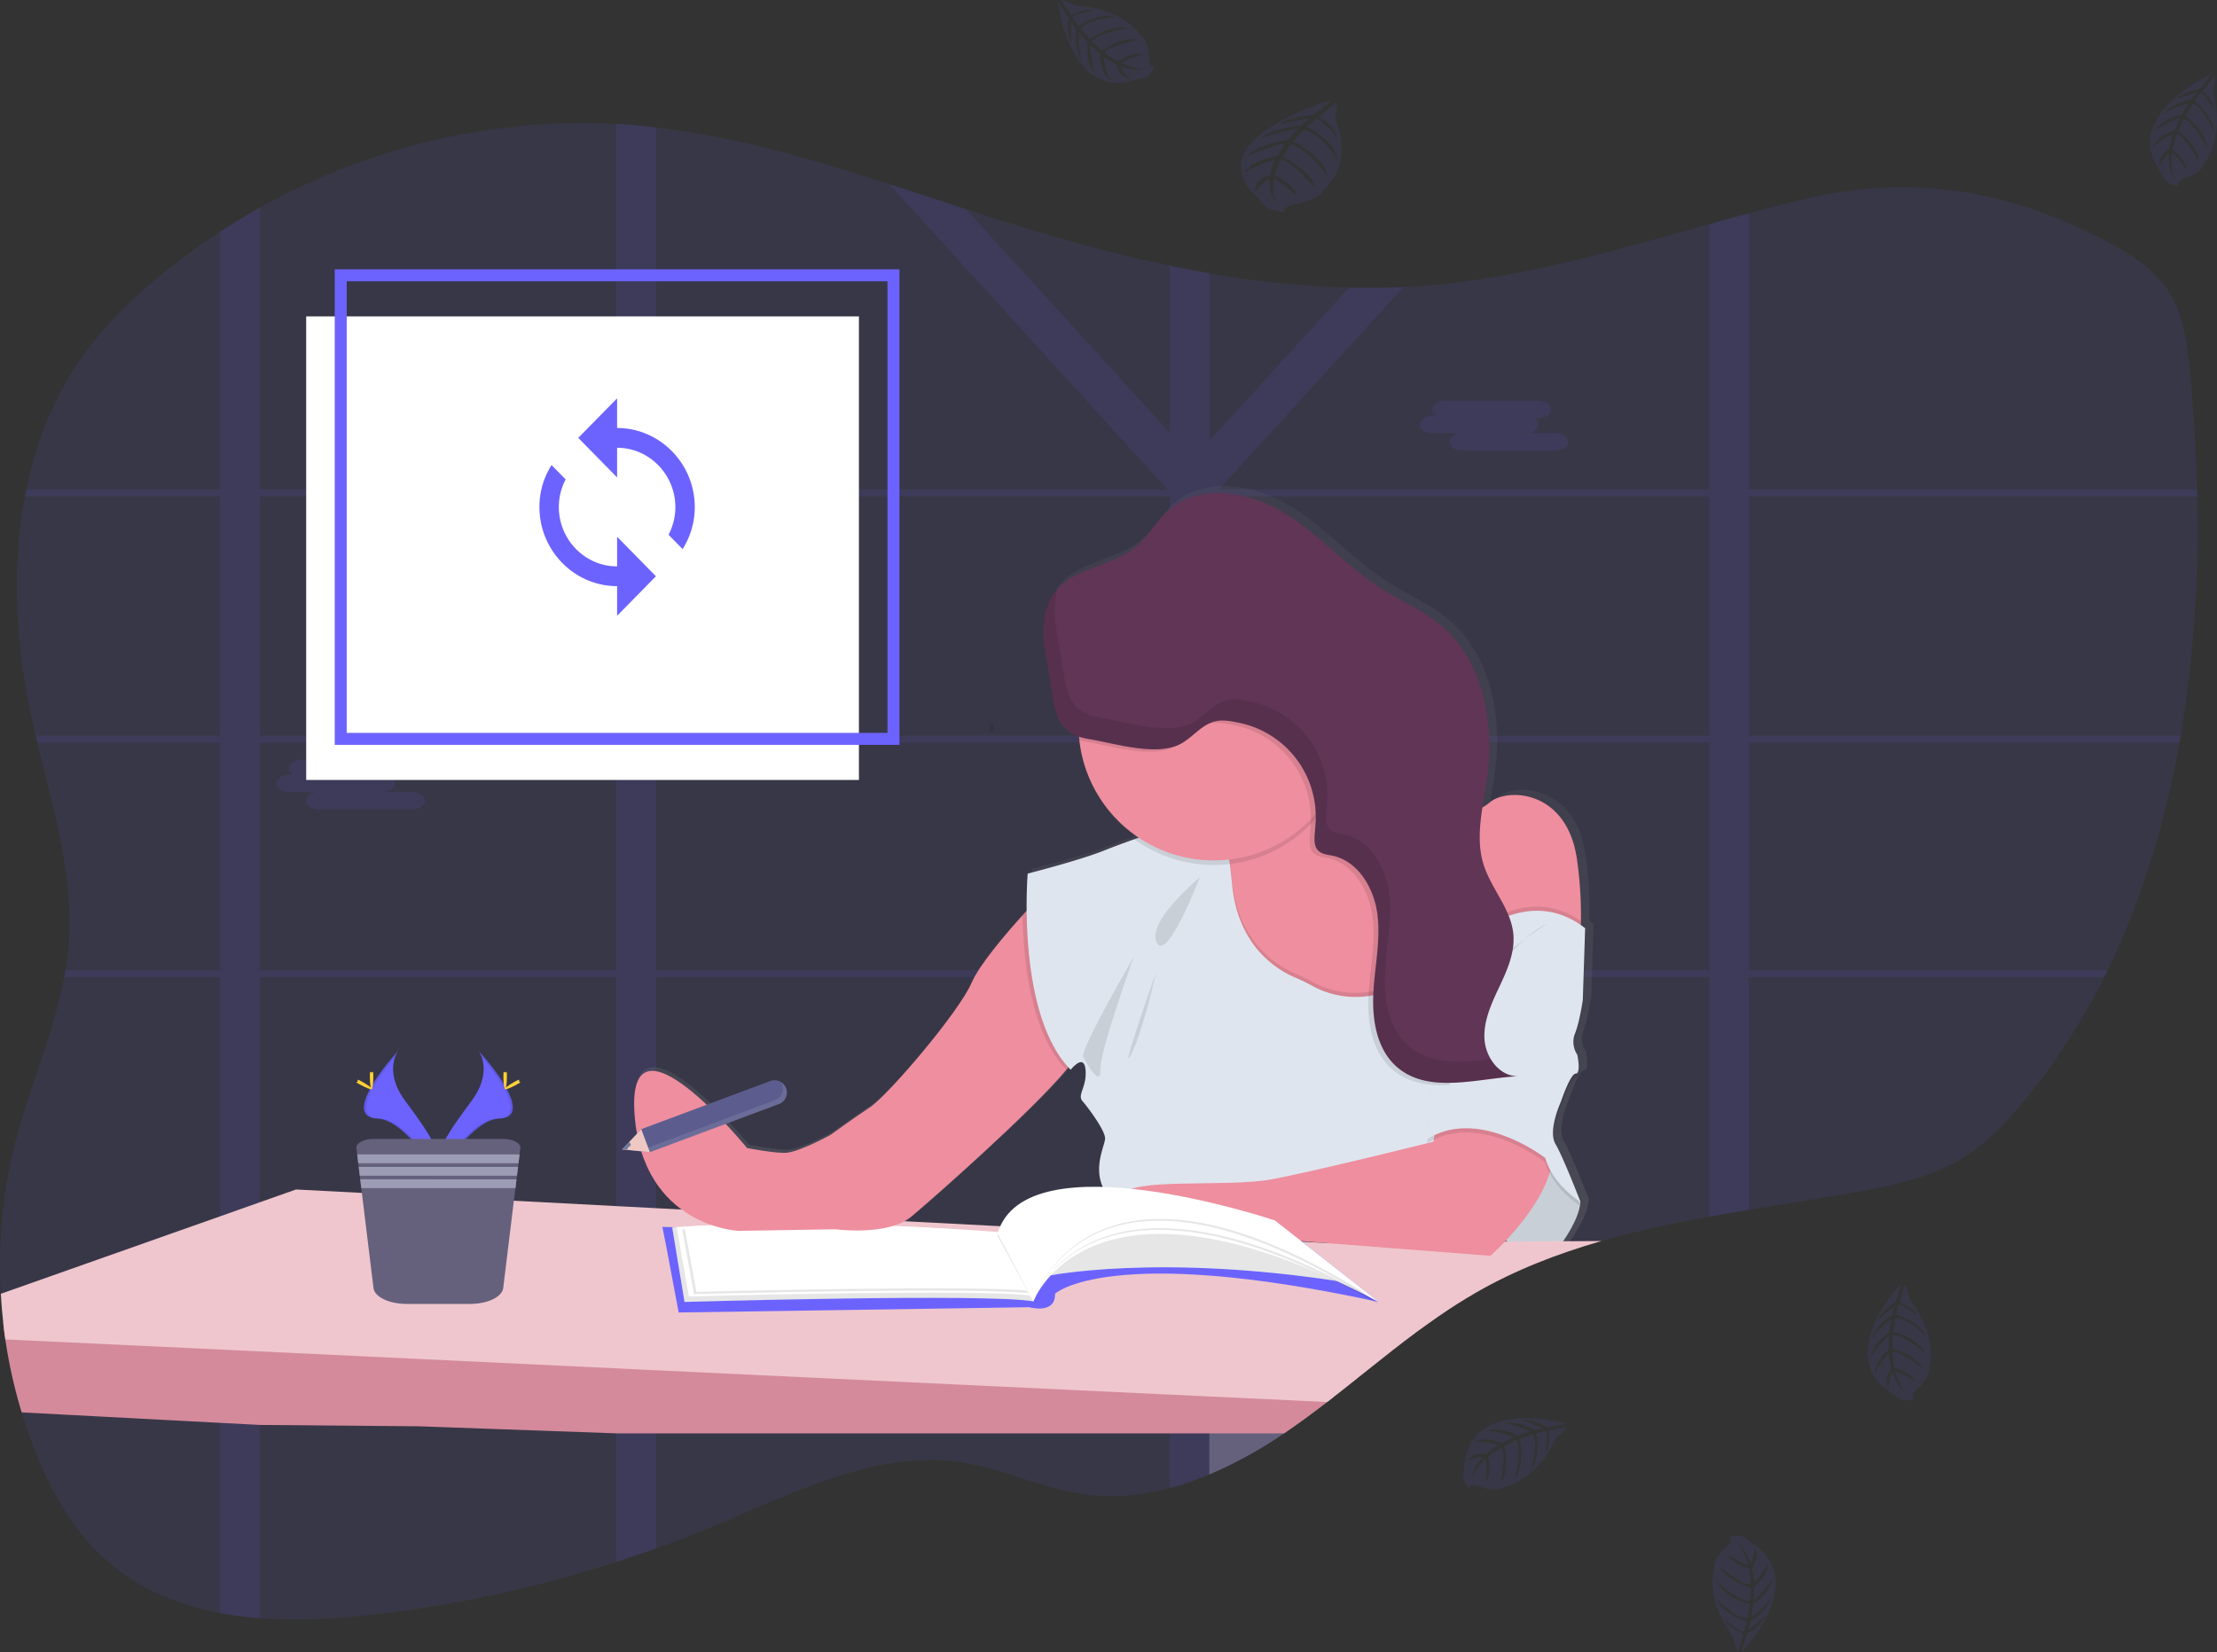 <svg xmlns="http://www.w3.org/2000/svg" xmlns:xlink="http://www.w3.org/1999/xlink" width="926.181" height="690.29" viewBox="0 0 926.181 690.29">
  <rect x="0" y="0" width="926.181" height="690.29" fill="#333333" stroke="none"/>
  <defs>
    <linearGradient id="linear-gradient" x1="0.5" y1="1" x2="0.5" gradientUnits="objectBoundingBox">
      <stop offset="0" stop-color="gray" stop-opacity="0.251"/>
      <stop offset="0.54" stop-color="gray" stop-opacity="0.122"/>
      <stop offset="1" stop-color="gray" stop-opacity="0.102"/>
    </linearGradient>
  </defs>
  <g id="retry" transform="translate(-259.962 -3598.637)">
    <g id="study" transform="translate(259.962 3598.637)">
      <path id="Path_2398" data-name="Path 2398" d="M981.458,370.077c-.166.979-.332,1.959-.516,2.938-5.929,33.353-15.61,65.508-30,95.031q-.708,1.469-1.443,2.938a271.588,271.588,0,0,1-33.808,52.137c-7.171,8.649-14.989,16.86-24.285,22.789-13.03,8.308-28.263,11.683-43.235,14.447-15.557,2.877-31.315,5.247-47.039,7.87q-8.36,1.364-16.615,2.86c-15.19,2.746-30.266,5.92-44.984,10.127-18.2,5.247-35.854,12.007-52.469,21.582q-1.994,1.137-3.944,2.335c-1.3.787-2.623,1.592-3.891,2.414s-2.545,1.635-3.8,2.466l-1.941,1.312c-.638.42-1.268.875-1.9,1.294-1.871,1.277-3.717,2.623-5.562,3.918l-.07.052q-1.823,1.312-3.629,2.623c-6.812,5.046-13.476,10.328-20.113,15.627l-4.189,3.349q-3.244,2.571-6.489,5.133c-1.268,1.006-2.553,2-3.83,3-.927.726-1.845,1.452-2.79,2.169-4.731,3.647-9.523,7.214-14.412,10.625-1.163.813-2.344,1.627-3.5,2.422a184.419,184.419,0,0,1-31.079,17.122l-.14.061a123.305,123.305,0,0,1-16.51,5.693,98.848,98.848,0,0,1-9.724,2.107,85.944,85.944,0,0,1-26.366.455c-17.219-2.44-33.353-10.494-50.528-13.187-35.434-5.5-69.845,12.243-103.19,26.173q-12.243,5.125-24.757,9.619-8.29,2.991-16.659,5.693a524.5,524.5,0,0,1-104.528,22.361,241.543,241.543,0,0,1-44.38,1.2,149.909,149.909,0,0,1-16.615-2.16c-18.688-3.5-36.134-10.922-50.187-24.486-11.675-11.1-19.912-25.605-26.191-40.742q-3.787-9.121-6.672-18.662a208.129,208.129,0,0,1-6.795-30.458c-.341-2.326-.647-4.661-.875-7q-.682-6.008-1.014-12.068a209,209,0,0,1,6.218-63.838c5.955-23.078,15.889-45.176,20.262-68.472.184-.979.35-1.959.516-2.938q.875-5.247,1.329-10.686c2.2-28.491-6.323-56.378-13.056-84.31-.236-.979-.472-1.959-.7-2.938q-1.093-4.644-2.073-9.3c-6.235-29.54-7.94-61.153-2.4-90.632.175-.979.376-1.968.577-2.938,3.734-18.259,10.328-35.627,20.428-51.1,10.363-15.881,23.97-29.094,38.477-40.707q10.625-8.483,21.976-15.872,8.159-5.3,16.615-10.03c45.552-25.36,97.523-37.752,148.908-34.98q4.084.21,8.15.56,4.267.367,8.509.874c33.082,3.822,65.272,13.292,97.269,23.655q16.082,5.247,32.111,10.494,7.136,2.326,14.263,4.591c23.305,7.354,46.995,13.992,70.9,18.994q8.316,1.749,16.615,3.192a392.717,392.717,0,0,0,58.232,6q11.368.28,22.737-.236,5.745-.262,11.5-.77c39.623-3.393,77.83-14.77,116.193-25.456,5.544-1.548,11.1-3.087,16.615-4.574,7.293-1.959,14.6-3.856,21.923-5.605,45.631-10.957,86.295-4.661,128.716,17.936,9.619,5.133,19.239,11.325,25.185,20.909s7.389,21.451,8.491,32.872c1.557,16.248,2.623,32.723,2.965,49.269,0,.979,0,1.959.061,2.938A524.192,524.192,0,0,1,981.458,370.077Z" transform="translate(-70.452 -62.726)" fill="#6c63ff" opacity="0.1"/>
      <path id="Path_2399" data-name="Path 2399" d="M680.3,468.1h-2.982v2.938h3.376Zm-33.8,0a.188.188,0,0,0,0,.07l-.262,2.431v.437h25.885v-.175l1.845-2.763Zm-69.216,0V373.065h29.733c-.315-.262-.638-.525-.971-.77l-.437-.332c-.184-.149-.367-.289-.56-.42s-.647-.464-.988-.691-.551-.376-.875-.56l-.2-.131h-25.7v-5.2l-.691.332-.735.411h-.052l-.157.1-.455.3c-.157.1-.315.192-.464.3-.455.306-.875.638-1.355.979l-.437.35c-.3.227-.577.464-.875.7-1.163.953-2.309,1.95-3.5,2.868-.3.236-.595.463-.874.682a22.606,22.606,0,0,1-1.976,1.294,9.386,9.386,0,0,1-.875.481l-.49.227-.446.192h0a18.574,18.574,0,0,1-3.253,1.032v92.9h-44.6a1.346,1.346,0,0,0,.087.306c.245.874.49,1.749.726,2.623h43.794V572.895h.682l.778.052,1.417.1,2.291.227,1.032.122,1.137.14h.166c.656.087,1.32.192,1.994.3l.428.07.962.157,1.382.245h0l3.314-.175h0l.455.1a2.653,2.653,0,0,1,.56.114V471.034h68.918V470.6l.262-2.431a.2.2,0,0,1,0-.07Zm103.015,0h-2.982v2.938h3.375Zm-35.662,0-.3,2.938h28.8l1.959-2.938Zm-67.336,0V373.065h29.733c-.315-.262-.638-.525-.971-.77l-.437-.332c-.184-.149-.367-.289-.56-.42s-.647-.464-.988-.691-.551-.376-.875-.56l-.2-.131H577.283v-5.2l-.691.332-.735.411h-.052l-.157.1-.455.3c-.157.1-.315.192-.464.3-.455.306-.875.638-1.355.979l-.437.35c-.3.227-.577.464-.875.7-1.163.953-2.309,1.95-3.5,2.868-.3.236-.595.463-.874.682a22.606,22.606,0,0,1-1.976,1.294,9.386,9.386,0,0,1-.875.481l-.49.227-.446.192h0a18.574,18.574,0,0,1-3.253,1.032v92.9h-44.6a1.346,1.346,0,0,0,.087.306c.245.874.5,1.749.735,2.623h43.786v101.86l.682.044.778.052,1.417.1,2.291.227,1.032.122,1.137.14h.166c.656.087,1.32.192,1.994.3l.428.07.962.157,1.382.245h0l3.314-.175h0l.455.1a2.657,2.657,0,0,1,.56.114V471.034h67.082l.315-2.938ZM802.622,270.2H989.963c0-.979,0-1.959-.061-2.938H802.622V151.881c-5.562,1.487-11.115,3.026-16.615,4.574V267.261H582.25l-.516-.56.778-.874h0L658.3,182.654q-11.368.525-22.737.236l-58.276,63.925v-69.9q-8.343-1.443-16.615-3.192V243.6l-85.2-93.457c-10.695-3.5-21.39-7.057-32.111-10.494L559.164,266.7l-.516.56H346.086V115.974q-4.25-.481-8.509-.874-4.066-.359-8.15-.56V267.261H180.519V149.555q-8.474,4.722-16.615,10.03V267.261H82.917c-.2.971-.4,1.959-.577,2.938h81.494v99.928H86.852c.227.979.463,1.959.7,2.938h76.317V468.1H99.253c-.166.979-.332,1.959-.516,2.938h65.132V736.748a149.893,149.893,0,0,0,16.615,2.16V471.034H329.427V715.349q8.378-2.72,16.659-5.693V471.034H560.633V684.5a123.3,123.3,0,0,0,16.51-5.693l.14-.061V471.034H785.954v100.1q8.3-1.5,16.615-2.86V471.034H950.944q.734-1.469,1.443-2.938H802.622V373.065H982.443c.184-.979.35-1.959.516-2.938H802.622Zm-622.094,0h148.9v99.928H180.519Zm0,197.9V373.065h148.9V468.1ZM346.095,270.2H560.633v99.928H346.086Zm0,197.9V373.065H560.633V468.1Zm439.868,0H577.283V373.065H785.954Zm0-97.943H577.283V272.875l2.93-2.676H785.954ZM646.508,468.1a.193.193,0,0,0,0,.07l-.262,2.431v.437H672.13v-.175l1.845-2.763Zm33.8,0h-2.982v2.938H680.7Zm-103.015,0V373.065h29.733c-.315-.262-.638-.525-.971-.77l-.437-.332c-.184-.149-.367-.289-.56-.42s-.647-.464-.988-.691-.551-.376-.875-.56l-.2-.131h-25.71v-5.2l-.691.332-.735.411h-.052l-.157.1-.455.3c-.157.1-.315.192-.464.3-.455.306-.875.638-1.355.979l-.437.35c-.3.227-.577.464-.875.7-1.163.953-2.309,1.95-3.5,2.868-.3.236-.595.463-.874.682a22.606,22.606,0,0,1-1.976,1.294,9.386,9.386,0,0,1-.875.481l-.49.227-.446.192h0a18.574,18.574,0,0,1-3.253,1.032v92.9h-44.6a1.346,1.346,0,0,0,.087.306c.245.874.49,1.749.726,2.623h43.794V572.895h.682l.778.052,1.417.1,2.291.227,1.032.122,1.137.14h.166c.656.087,1.32.192,1.994.3l.428.07.962.157,1.382.245h0l3.314-.175h0l.455.1a2.653,2.653,0,0,1,.56.114V471.034h68.918V470.6l.262-2.431a.2.2,0,0,1,0-.07Z" transform="translate(-71.944 -62.776)" fill="#6c63ff" opacity="0.1"/>
      <path id="Path_2400" data-name="Path 2400" d="M275.689,212.964h1.329a3.183,3.183,0,0,1-1.583-2.562h0c0-2.029,2.484-3.682,5.518-3.682h38.609c3.034,0,5.518,1.653,5.518,3.682h0c0,2.02-2.484,3.682-5.518,3.682h-1.285a3.192,3.192,0,0,1,1.574,2.562c0,1.749-1.8,3.183-4.215,3.577h11.115c3.026,0,5.509,1.653,5.509,3.682s-2.484,3.673-5.509,3.673H288.1c-3.026,0-5.509-1.653-5.509-3.673,0-1.749,1.8-3.183,4.215-3.577H275.689c-3.026,0-5.509-1.653-5.509-3.682S272.646,212.964,275.689,212.964Z" transform="translate(-95.52 -74.346)" fill="#6c63ff" opacity="0.1"/>
      <path id="Path_2401" data-name="Path 2401" d="M754.209,253.034H755.5a3.192,3.192,0,0,1-1.583-2.571h0c0-2.02,2.484-3.673,5.518-3.673h38.609c3.034,0,5.518,1.653,5.518,3.673h0c0,2.029-2.484,3.682-5.518,3.682h-1.285a3.2,3.2,0,0,1,1.574,2.571c0,1.749-1.8,3.174-4.215,3.568h11.115c3.026,0,5.509,1.662,5.509,3.682s-2.484,3.682-5.509,3.682h-38.6c-3.026,0-5.509-1.653-5.509-3.682,0-1.749,1.8-3.183,4.215-3.568H754.209c-3.026,0-5.509-1.662-5.509-3.682S751.2,253.034,754.209,253.034Z" transform="translate(-155.58 -79.375)" fill="#6c63ff" opacity="0.1"/>
      <path id="Path_2402" data-name="Path 2402" d="M207.959,424.5h1.294a3.2,3.2,0,0,1-1.574-2.571h0c0-2.02,2.475-3.682,5.509-3.682H251.8c3.034,0,5.518,1.662,5.518,3.682h0c0,2.029-2.484,3.682-5.518,3.682h-1.286a3.2,3.2,0,0,1,1.574,2.571c0,1.749-1.8,3.174-4.215,3.568h11.115c3.034,0,5.509,1.653,5.509,3.682s-2.475,3.682-5.509,3.682H220.368c-3.026,0-5.509-1.662-5.509-3.682,0-1.749,1.81-3.183,4.215-3.577H207.959c-3.026,0-5.509-1.653-5.509-3.673S204.934,424.5,207.959,424.5Z" transform="translate(-87.02 -100.895)" fill="#6c63ff" opacity="0.1"/>
      <path id="Path_2403" data-name="Path 2403" d="M710.427,713.44q-3.244,2.571-6.489,5.133c-1.268,1.006-2.553,2-3.83,3-.927.726-1.845,1.452-2.79,2.169-4.731,3.647-9.523,7.215-14.411,10.625-1.163.813-2.344,1.627-3.5,2.422a184.426,184.426,0,0,1-31.079,17.122l-.14.061V713.44Z" transform="translate(-142.965 -137.945)" fill="#65617d"/>
      <path id="Path_2404" data-name="Path 2404" d="M773.32,500.7l.979-30.214c-.586-.455-1.181-.875-1.749-1.294a161.046,161.046,0,0,0-1.539-26.943c-3.953-30.214-29.619-30.869-36.86-24.634a17.491,17.491,0,0,1-3.122,2.151c.656-4.311,1.469-8.631,2.055-12.9,3.166-23.017-1.749-48.91-19.606-63.785-7.477-6.218-16.615-10.039-24.827-15.242-14.709-9.278-26.331-22.982-41.206-32.015s-35.767-12.418-48.744-.8c-5.028,4.495-8.273,10.73-13.432,15.067-9.619,8.08-24.617,8.614-33.012,17.638h0c-.42.455-.822.918-1.207,1.408-7,8.972-5.081,21.7-2.851,32.828,2.685,13.4,1.574,24.136,13.065,27.984.044.533.079,1.067.14,1.592a56.763,56.763,0,0,0,24.975,40.856l-1.863.665c-4.967,1.749-9.436,3.445-12.3,4.609-10.494,4.276-32.583,9.847-32.583,9.847s-.525,6.3-.429,15.583c-7.363,8-19.65,22.063-23.261,30.4-5.247,12.155-34.892,46.969-42.789,52.225S456.7,557.2,456.7,557.2s-12.505,6.9-18.425,7.556c-4.1.455-16.79-1.976-16.79-1.976S370.81,500.7,374.1,548.337s43.768,49.26,43.768,49.26l40.812-.656s22.055,2.956,31.928-5.247c8.43-7,52.119-45.377,66.155-62.788.324.359.647.708.988,1.049,0,0,5.588-7.223,6.253,0s-3.629,10.494-1.32,13.117,9.217,11.823,9.541,15.435-9.208,18.364,6.909,29.558c.254.175.525.341.822.507,2.877,6.55,12.024,12.96,12.024,12.96l49.365-.656,93.142,7.223s2.772-2.44,6.524-6.427c5.011,4.6,11.963,8.544,19.8,6.121,0,0,11.193-13.458,11.526-22.326,0,0-7.241-18.723-10.494-24.3s2.309-17.735,2.309-17.735,3.944-11.823,6.253-11.823.656-7.87.656-7.87a9.567,9.567,0,0,1-.988-8.867C772,509.895,773.32,500.7,773.32,500.7Z" transform="translate(-108.544 -84.497)" fill="url(#linear-gradient)"/>
      <path id="Path_2405" data-name="Path 2405" d="M752.394,511.264l-3.5,4.093h0l-14.132,16.458-18.46,1.119-29.549,1.819s-39.842-48.009-32.356-58.46c2.72-3.769,3.166-8.745,2.623-13.441-.07-.647-.166-1.294-.28-1.933a55.875,55.875,0,0,0-4.652-14.342l.979-.446.63-.289,34.84-15.9,8.622-3.935a23.275,23.275,0,0,0,2.361,6.8c.166.332.35.665.542.979,11.884,19.676,49.995,7.232,49.995,7.232Z" transform="translate(-143.454 -101.869)" fill="#ee8e9e"/>
      <path id="Path_2406" data-name="Path 2406" d="M816.993,487.847c-.262,11.911-2.2,17.053-2.2,17.053l-49.312,7.512-1.845-12.8-7.3-50.554,6.856-6.856a18.3,18.3,0,0,0,15.68-3.918c7.18-6.209,32.653-5.553,36.571,24.486a166.273,166.273,0,0,1,1.556,25.08Z" transform="translate(-156.537 -103.017)" fill="#ee8e9e"/>
      <path id="Path_2407" data-name="Path 2407" d="M808.365,647.575s11.1-13.388,11.43-22.2l-11.106-18.618-9.794-10.494L780.6,631.572S792.685,652.472,808.365,647.575Z" transform="translate(-159.584 -123.237)" fill="#dfe5ee"/>
      <path id="Path_2408" data-name="Path 2408" d="M808.365,647.575s11.1-13.388,11.43-22.2l-11.106-18.618-9.794-10.494L780.6,631.572S792.685,652.472,808.365,647.575Z" transform="translate(-159.584 -123.237)" opacity="0.1"/>
      <path id="Path_2409" data-name="Path 2409" d="M627.79,718.287c-.927.726-1.845,1.452-2.79,2.169-4.731,3.647-9.523,7.215-14.411,10.625-1.163.813-2.344,1.627-3.5,2.422H328.129l-82.534-2.956-66.374-.56-16.615-.874-82.9-4.372a208.127,208.127,0,0,1-6.83-30.485c-.341-2.326-.647-4.661-.875-7l90.571,5.019,16.615.936,148.908,8.308,16.659.927L559.3,714.43l16.51.927h.14Z" transform="translate(-70.647 -134.659)" fill="#d48a9b"/>
      <path id="Path_2410" data-name="Path 2410" d="M739.527,645.16c-18.2,5.247-35.854,12.007-52.469,21.582-1.32.761-2.623,1.539-3.944,2.335s-2.623,1.592-3.891,2.414-2.545,1.635-3.8,2.466l-1.941,1.312-1.9,1.294c-1.871,1.285-3.717,2.623-5.562,3.918l-.07.052q-1.823,1.312-3.629,2.624c-6.812,5.046-13.476,10.328-20.113,15.627q-2.1,1.679-4.206,3.349l-6.471,5.133c-1.268,1.006-2.554,2-3.83,3-.927.726-1.845,1.452-2.79,2.169L575.936,710.1h-.14l-16.51-.77L344.643,699.16l-16.659-.8-148.908-7.075-16.615-.8L72.729,686.27c-.341-2.326-.647-4.661-.874-7q-.682-6.008-1.014-12.068l91.611-32.356,16.615-5.885,15.094-5.334,27.5,1.434,63.567,3.262h0l42.78,2.247,16.659.875,10.643.56h0l2.545.14h0l89.565,4.678h0l.944.061h0l39.964,2.081h.717l4,.2h0l13.625.717,17.035.875h0l5.614.3h0l1.058.061,7.94.411h0l2.265.114h0l7.582.4h0l3.017.166h.726l7.092.376,10.984.577h.052l3.41.175h.367l2.038.114,5,.262h0l4.372.227h.044l4.906.254h.079l3.716.2h0l2.851.149,10.118.533h0l1.819.1h.63l.874.052h0l2.965.157h0l1.329.07h0l10.319.533h.944l15.234-.131h.1l57.917-.472H704.8l18.644-.149h2.781Z" transform="translate(-70.501 -126.673)" fill="#efc6cd"/>
      <path id="Path_2411" data-name="Path 2411" d="M388.305,648.214l5.387,28.657,146.459-2.2s11.018,3.183,10.774-5.632c0,0,22.291-21.066,135.2,3.428L642.773,638.42,524.28,644.786l-137.4-3.673Z" transform="translate(-110.168 -128.529)" fill="#6c63ff"/>
      <path id="Path_2412" data-name="Path 2412" d="M391.59,641.553l5.142,31.106s125.926-3.673,145.725-.245L527.494,644S451.353,636.9,391.59,641.553Z" transform="translate(-110.759 -128.724)" fill="#fff"/>
      <path id="Path_2413" data-name="Path 2413" d="M391.59,641.553l5.142,31.106s125.926-3.673,145.725-.245L527.494,644S451.353,636.9,391.59,641.553Z" transform="translate(-110.759 -128.724)" opacity="0.1"/>
      <path id="Path_2414" data-name="Path 2414" d="M393.74,641.439l5.072,28.928s124.326-3.411,143.915-.227l-14.753-26.418S452.751,637.11,393.74,641.439Z" transform="translate(-111.029 -128.723)" fill="#fff"/>
      <path id="Path_2415" data-name="Path 2415" d="M396.35,642.47l4.941,27.057s121.6-3.192,140.793-.21L527.655,644.6S454.075,638.387,396.35,642.47Z" transform="translate(-111.356 -128.863)" opacity="0.1"/>
      <path id="Path_2416" data-name="Path 2416" d="M397.47,641.343l4.967,27.109s121.6-3.192,140.793-.21l-14.464-24.748S455.2,637.294,397.47,641.343Z" transform="translate(-111.497 -128.723)" fill="#fff"/>
      <path id="Path_2417" data-name="Path 2417" d="M296.578,557.41s6.366,8.316-2.93,20.883-16.974,23.165-13.869,31c0,0,13.992-23.331,25.448-23.611S309.145,571.437,296.578,557.41Z" transform="translate(-96.637 -118.361)" fill="#6c63ff"/>
      <path id="Path_2418" data-name="Path 2418" d="M296.63,557.41a10.107,10.107,0,0,1,1.3,2.623c11.141,13.117,17.079,25.36,6.366,25.622-9.978.28-21.941,18.119-24.809,22.632q.149.507.341,1.023s13.992-23.331,25.448-23.611S309.2,571.437,296.63,557.41Z" transform="translate(-96.689 -118.361)" opacity="0.1"/>
      <path id="Path_2419" data-name="Path 2419" d="M312.409,569.271c0,2.921-.332,5.3-.735,5.3s-.735-2.379-.735-5.3.411-1.557.813-1.557S312.409,566.341,312.409,569.271Z" transform="translate(-100.636 -119.614)" fill="#ffd037"/>
      <path id="Path_2420" data-name="Path 2420" d="M316.54,573.24c-2.571,1.408-4.81,2.256-5,1.9s1.749-1.749,4.3-3.183,1.557-.385,1.749,0S319.111,571.841,316.54,573.24Z" transform="translate(-100.71 -120.095)" fill="#ffd037"/>
      <path id="Path_2421" data-name="Path 2421" d="M258.61,557.41s-6.366,8.316,2.938,20.883,16.965,23.165,13.869,31c0,0-14.036-23.331-25.456-23.611S246.044,571.437,258.61,557.41Z" transform="translate(-92.276 -118.361)" fill="#6c63ff"/>
      <path id="Path_2422" data-name="Path 2422" d="M258.61,557.41a10.5,10.5,0,0,0-1.3,2.623c-11.141,13.117-17.079,25.36-6.366,25.622,9.978.28,21.95,18.119,24.818,22.632a10.512,10.512,0,0,1-.341,1.023s-14.036-23.331-25.456-23.611S246.044,571.437,258.61,557.41Z" transform="translate(-92.276 -118.361)" opacity="0.1"/>
      <path id="Path_2423" data-name="Path 2423" d="M247.13,569.271c0,2.921.332,5.3.735,5.3s.735-2.379.735-5.3-.411-1.557-.813-1.557S247.13,566.341,247.13,569.271Z" transform="translate(-92.627 -119.614)" fill="#ffd037"/>
      <path id="Path_2424" data-name="Path 2424" d="M242.266,573.24c2.571,1.408,4.818,2.256,5.011,1.9s-1.749-1.749-4.3-3.183-1.557-.385-1.749,0S239.7,571.841,242.266,573.24Z" transform="translate(-91.821 -120.095)" fill="#ffd037"/>
      <path id="Path_2425" data-name="Path 2425" d="M309.173,603.353l-.315,2.623-.446,3.664-.184,1.53-.446,3.673-.192,1.53-.455,3.673-5.09,41.731c-.455,3.725-6.541,6.629-13.887,6.629H261.732c-7.346,0-13.423-2.9-13.878-6.629l-5.1-41.731-.446-3.673-.184-1.53-.455-3.673-.184-1.53-.446-3.664-.324-2.623c-.254-2.108,3.034-3.883,7.2-3.883h54.1C306.165,599.47,309.462,601.245,309.173,603.353Z" transform="translate(-91.821 -123.64)" fill="#65617d"/>
      <path id="Path_2426" data-name="Path 2426" d="M238.493,551.59l-.446,3.673H171.1l-.446-3.673Z" transform="translate(-21.429 -69.28)" fill="#9d9cb5"/>
      <path id="Path_2427" data-name="Path 2427" d="M237.954,557.54l-.446,3.673H171.825l-.455-3.673Z" transform="translate(-21.52 -70.027)" fill="#9d9cb5"/>
      <path id="Path_2428" data-name="Path 2428" d="M237.407,563.49l-.446,3.664H172.546l-.446-3.664Z" transform="translate(-21.611 -70.774)" fill="#9d9cb5"/>
      <path id="Path_2429" data-name="Path 2429" d="M408.944,599.189s-16.983-16.327-16.327,4.9S408.944,599.189,408.944,599.189Z" transform="translate(-110.885 -122.852)" fill="#ee8e9e"/>
      <path id="Path_2430" data-name="Path 2430" d="M559.036,548.21c-.376,1.644-2.2,4.372-5.055,7.792-14.726,17.735-56.623,54.594-64.835,61.433-9.794,8.168-31.674,5.247-31.674,5.247l-40.489.656s-40.165-1.635-43.436-48.971,47.021,14.368,47.021,14.368,12.593,2.414,16.659,1.959c5.877-.647,18.286-7.5,18.286-7.5s8.491-6.209,16.327-11.43,37.227-39.842,42.456-51.927c3.314-7.669,13.992-20.209,21.364-28.342,4.233-4.679,7.372-7.87,7.372-7.87S561.318,538.083,559.036,548.21Z" transform="translate(-108.475 -109.1)" fill="#ee8e9e"/>
      <path id="Path_2431" data-name="Path 2431" d="M582.325,548.2c-.376,1.644-2.2,4.372-5.055,7.792C562.4,540.859,559.3,510.654,558.95,491.45c4.233-4.679,7.372-7.87,7.372-7.87S584.607,538.078,582.325,548.2Z" transform="translate(-131.764 -109.095)" opacity="0.1"/>
      <path id="Path_2432" data-name="Path 2432" d="M748.887,518.2h0l-14.123,16.458L716.3,535.78,686.755,537.6S646.913,489.59,654.4,479.14c2.72-3.769,3.166-8.745,2.623-13.441-.07-.647-.166-1.294-.28-1.933a55.874,55.874,0,0,0-4.652-14.342l.979-.446.63-.289a62.7,62.7,0,0,1,3.2,13.388c.1.621.184,1.268.271,1.933.306,2.361.586,4.985.874,7.87,2.274,26.427,18.9,36.37,26.4,39.536a76.135,76.135,0,0,1,7.066,3.419,37.7,37.7,0,0,0,23.7,4.285c18.522-2.431,33.624-15.889,33.624-15.889l.079,13.248Z" transform="translate(-143.454 -104.716)" opacity="0.1"/>
      <path id="Path_2433" data-name="Path 2433" d="M738.01,620.3s-121.475-.332-137.487-11.43-6.524-25.8-6.856-29.392-7.18-12.733-9.462-15.356,1.959-5.877,1.3-13.056-6.2,0-6.2,0C556.44,527.875,561.337,469.1,561.337,469.1s21.862-5.544,32.356-9.8c2.842-1.154,7.267-2.8,12.243-4.574l1.845-.665c12.829-4.591,28.08-9.777,28.08-9.777s2.93-2.073,5.877,4.128c1.347,2.851,2.7,7.442,3.787,14.779.1.621.184,1.268.271,1.933.306,2.361.586,4.985.875,7.87,2.274,26.427,18.9,36.37,26.4,39.536a76.121,76.121,0,0,1,7.066,3.419,37.7,37.7,0,0,0,23.7,4.285c18.522-2.431,33.624-15.889,33.624-15.889l.079,13.249.227,39.807Z" transform="translate(-132.008 -104.121)" fill="#dfe5ee"/>
      <path id="Path_2434" data-name="Path 2434" d="M738.462,585.964,736.5,598.373s-48.333,12.077-67.266,15.671-59.763-.979-62.7,6.856,12.409,18.618,12.409,18.618l48.971-.656,92.416,7.188s35.268-31.027,23.839-52.583S738.462,585.964,738.462,585.964Z" transform="translate(-137.69 -121.38)" fill="#ee8e9e"/>
      <path id="Path_2435" data-name="Path 2435" d="M640.9,474.58s-22.212,18.286-17.962,27.109S640.9,474.58,640.9,474.58Z" transform="translate(-139.728 -107.965)" opacity="0.1"/>
      <path id="Path_2436" data-name="Path 2436" d="M609.136,512.29s-22.536,38.862-21.224,41.8,7.512,13.388,7.18,5.553S609.136,512.29,609.136,512.29Z" transform="translate(-135.392 -112.698)" opacity="0.1"/>
      <path id="Path_2437" data-name="Path 2437" d="M621,520.14s-5.247,24.162-10.45,34.289S621,520.14,621,520.14Z" transform="translate(-138.107 -113.683)" opacity="0.1"/>
      <path id="Path_2438" data-name="Path 2438" d="M695.117,433.823a56.492,56.492,0,0,1-42.937,29.051h-.1a56.4,56.4,0,0,1-39.754-10.406c13.117-4.74,29.925-10.441,29.925-10.441s2.93-2.073,5.877,4.128l44.092-20.113a23.374,23.374,0,0,0,2.9,7.783Z" transform="translate(-138.463 -101.873)" opacity="0.1"/>
      <path id="Path_2439" data-name="Path 2439" d="M698.664,393.657a56.238,56.238,0,0,1-7.433,28.036A56.9,56.9,0,0,1,682.81,432.9a56.256,56.256,0,0,1-34.245,16.93h-.114a55.152,55.152,0,0,1-6.279.359,56.492,56.492,0,0,1-56.134-50.127,54.846,54.846,0,0,1-.358-6.374,56.492,56.492,0,1,1,112.984,0Z" transform="translate(-135.119 -90.722)" fill="#ee8e9e"/>
      <path id="Path_2440" data-name="Path 2440" d="M756.153,520.042l5.247-7.87s28.736-34.289,56.842-12.409l-.979,30.047s-1.312,9.138-3.271,13.992a9.558,9.558,0,0,0,.979,8.824s1.635,7.87-.647,7.87-6.209,11.753-6.209,11.753-5.553,12.085-2.282,17.638,10.45,24.162,10.45,24.162-11.43-6.856-14.7-18.286c0,0-27.756-21.556-49.313-7.87Z" transform="translate(-156.028 -110.21)" opacity="0.1"/>
      <path id="Path_2441" data-name="Path 2441" d="M818.041,494.544c-.262,11.911-2.2,17.053-2.2,17.053l-49.312,7.512-1.845-12.8C771.134,499.572,794.605,478.164,818.041,494.544Z" transform="translate(-157.586 -109.713)" opacity="0.1"/>
      <path id="Path_2442" data-name="Path 2442" d="M756.153,518.042l5.247-7.87s28.736-34.289,56.842-12.409l-.979,30.048s-1.312,9.138-3.271,13.992a9.558,9.558,0,0,0,.979,8.824s1.635,7.87-.647,7.87-6.209,11.753-6.209,11.753-5.553,12.085-2.282,17.638,10.45,24.162,10.45,24.162-11.43-6.856-14.7-18.286c0,0-27.756-21.556-49.313-7.87Z" transform="translate(-156.028 -109.959)" fill="#dfe5ee"/>
      <path id="Path_2443" data-name="Path 2443" d="M803.251,496.61s-47.345,29.068-45.062,54.559C758.189,551.169,784.642,504.445,803.251,496.61Z" transform="translate(-156.761 -110.73)" opacity="0.1"/>
      <path id="Path_2444" data-name="Path 2444" d="M740.529,504.214l.227,39.807c-8.955.4-17.394-.761-24.066-6.559-4.644-4.04-7.346-9.619-8.745-15.653A55.449,55.449,0,0,1,706.809,507a.786.786,0,0,1,0-.149c.551-10.992,3.078-21.985,1.749-32.907S700.609,451.5,689.8,449.2c-2.134-.464-4.53-.63-6.051-2.195-1.679-1.749-1.6-4.469-1.417-6.891l.315-4.084c.079-1.049.114-2.09.114-3.131A40.078,40.078,0,0,0,650.4,393.6l-.35-.061c-3.043-.612-6.209-1.216-9.252-.516-5.789,1.338-9.532,6.952-14.866,9.619-10.232,5.107-27.293-.481-38.005-2.239-.7-.114-1.364-.245-2-.394a54.841,54.841,0,0,1-.359-6.375,56.492,56.492,0,1,1,105.551,28.036c.166.332.35.665.542.979,11.884,19.676,49.995,7.232,49.995,7.232l2.291,70.213Z" transform="translate(-135.105 -90.718)" opacity="0.1"/>
      <path id="Path_2445" data-name="Path 2445" d="M625.895,395.866c5.3-2.676,9.042-8.29,14.866-9.619,3.034-.7,6.2-.1,9.261.507l.35.07a40.113,40.113,0,0,1,32.207,42.439l-.315,4.084c-.192,2.414-.271,5.151,1.426,6.882,1.513,1.565,3.909,1.749,6.043,2.186,10.809,2.309,17.429,13.773,18.758,24.757s-1.242,22.011-1.749,33.047,1.522,23.218,9.864,30.467c13.117,11.368,33.056,4.9,50.414,3.857-7.678,0-13.432-7.923-13.852-15.583s2.991-14.954,6.253-21.862,6.532-14.342,5.807-21.985c-1-10.494-9.269-18.9-12.435-29-3.69-11.753-.131-24.372,1.539-36.589,3.139-22.877-1.749-48.63-19.457-63.418-7.416-6.183-16.484-9.987-24.634-15.164-14.6-9.261-26.121-22.842-40.882-31.849s-35.487-12.348-48.368-.8c-4.985,4.469-8.2,10.669-13.327,14.98-10.013,8.439-25.929,8.6-33.956,18.95-6.908,8.911-5.037,21.565-2.825,32.627,2.947,14.753,1.285,26.235,17.052,28.858C598.6,395.394,615.654,400.982,625.895,395.866Z" transform="translate(-133.008 -84.912)" fill="#603556"/>
      <path id="Path_2446" data-name="Path 2446" d="M755.792,533.21c-12.636,1.548-25.159,2.344-34.359-5.632-8.343-7.249-10.4-19.422-9.864-30.467s3.087-22.081,1.749-33.056-7.949-22.439-18.758-24.748c-2.134-.455-4.521-.621-6.043-2.186-1.688-1.749-1.618-4.477-1.425-6.891l.315-4.084a40.1,40.1,0,0,0-32.207-42.43l-.35-.07c-3.061-.6-6.226-1.207-9.261-.507-5.789,1.338-9.532,7-14.866,9.619-10.24,5.116-27.284-.472-38.014-2.23-15.741-2.58-14.1-14.079-17.052-28.858-1.653-8.255-3.113-17.4-.875-25.22a13.746,13.746,0,0,0-1.207,1.408c-6.908,8.911-5.037,21.565-2.825,32.627,2.947,14.753,1.286,26.235,17.053,28.858,10.721,1.749,27.774,7.346,38.014,2.23,5.3-2.676,9.042-8.29,14.866-9.619,3.034-.7,6.2-.1,9.261.507l.35.07A40.113,40.113,0,0,1,682.5,434.97l-.315,4.084c-.192,2.414-.271,5.151,1.425,6.882,1.513,1.565,3.909,1.749,6.043,2.186,10.809,2.309,17.429,13.773,18.758,24.757s-1.233,22.011-1.749,33.047,1.522,23.218,9.864,30.467c13.117,11.368,33.056,4.9,50.414,3.856C762.229,540.276,758.267,537.285,755.792,533.21Z" transform="translate(-132.992 -90.628)" opacity="0.1"/>
      <path id="Path_2447" data-name="Path 2447" d="M375.657,591.876l53.912-20.113a5.133,5.133,0,0,1,6.6,3.008h0a5.133,5.133,0,0,1-3.008,6.6l-53.912,20.113-11.561-1.154Z" transform="translate(-107.759 -120.122)" fill="#5c5c8e"/>
      <path id="Path_2448" data-name="Path 2448" d="M434.54,573.243h0a5.133,5.133,0,0,1-3.017,6.6l-53.947,20.183-8.675-.875-1.251,1.329,11.561,1.154,53.912-20.113a5.133,5.133,0,0,0,3.008-6.6h0a5.133,5.133,0,0,0-2.1-2.562,5.96,5.96,0,0,1,.507.883Z" transform="translate(-107.754 -120.238)" fill="#fff" opacity="0.1"/>
      <path id="Path_2449" data-name="Path 2449" d="M305.227,539.52l3.585,9.611-9.479-.953-2.073-.21,2.833-3.008Z" transform="translate(-37.32 -67.765)" fill="#efc8c4"/>
      <path id="Path_2450" data-name="Path 2450" d="M370.527,601a2.292,2.292,0,0,1,.56.6.875.875,0,0,1,0,.936,1.863,1.863,0,0,1-.516.376,1.749,1.749,0,0,0-.77,1.294l-2.081-.2Z" transform="translate(-107.763 -123.832)" fill="#727a9c"/>
      <path id="Path_2451" data-name="Path 2451" d="M570.227,660.5s46.7-9.8,125.052,2.623L664.584,640.6,608.74,629.17,569.23,639.664Z" transform="translate(-133.055 -127.368)" fill="#fff"/>
      <path id="Path_2452" data-name="Path 2452" d="M570.227,660.5s46.7-9.8,125.052,2.623L664.584,640.6,608.74,629.17,569.23,639.664Z" transform="translate(-133.055 -127.368)" opacity="0.1"/>
      <path id="Path_2453" data-name="Path 2453" d="M561.971,671.487s23.515-63.61,144.291.2l-43.348-27.9S559.068,615.1,547.07,648.165Z" transform="translate(-130.273 -127.754)" fill="#fff"/>
      <path id="Path_2454" data-name="Path 2454" d="M561.962,670.781S585.478,602.772,706.253,672L662.9,641.748s-103.881-34.315-115.9,1.6Z" transform="translate(-130.264 -127.09)" opacity="0.1"/>
      <path id="Path_2455" data-name="Path 2455" d="M561.971,670.77s23.515-69.015,144.291.219l-43.348-30.257S559.068,607.4,547.07,643.354Z" transform="translate(-130.273 -127.053)" fill="#fff"/>
      <path id="Path_2456" data-name="Path 2456" d="M561.966,670.385s23.515-76.7,144.291,1.181l-43.383-34.044s-103.846-34.979-115.844,5.387Z" transform="translate(-130.268 -126.651)" opacity="0.1"/>
      <path id="Path_2457" data-name="Path 2457" d="M561.966,670.2s23.515-77.637,144.291.245L662.874,636.4s-103.846-34.979-115.844,5.387Z" transform="translate(-130.268 -126.51)" fill="#fff"/>
      <path id="Path_2458" data-name="Path 2458" d="M976.471,668.71s-28.989,31.053-2.895,46.138c0,0,3.411,4.11,8.281,1.959,0,0-1.644-1.461,1.653-4.276a19.562,19.562,0,0,0,3.1-3.411,9.62,9.62,0,0,0,1.8-5.824h0s3.8-12.322-8.264-28.316c0,0-1.093-5.352-2.02-5.938l-2.2,7.459s5.536,1.408,7.617,5.623c0,0-7.293-5.728-8-4.53-.14.245-.988,4.014-.988,4.014s9.619,2.484,12.628,9.095c0,0-7.774-7.984-12.96-7.669l-.944,5.754s10.293,2.134,13.992,9.532c0,0-8.413-8.071-14.132-8.255l-.166,5.78s10,2.274,13.047,8.448c0,0-10.66-8.334-12.995-7.118,0,0,.166,5.326.875,6.716,0,0,7.136,1.749,8.588,5.544,0,0-7.713-4.818-8.378-4.084,0,0,2.073,6.874,4.958,9.8,0,0-4.582-4.014-6.017-9.427a12,12,0,0,0-1.452,6.707s-2.86-3.166.971-8.378c0,0-1.4-5.422-1.049-6.279,0,0-4.5,4.609-5.658,8.745,0,0-.874-5.177,5.649-10.24v-5.824s-6.279,5.78-7.573,9.357c0,0-.087-5.422,7.7-10.817l.875-5.658s-5.789,4.565-8.089,8.238c0,0,1-5.055,8.4-9.847l1.023-3.708s-4.163,3.411-5.247,4.495-1.5.874-1.5.874a18.365,18.365,0,0,1,7.171-6.944S976.952,668.911,976.471,668.71Z" transform="translate(-182.437 -132.33)" fill="#6c63ff" opacity="0.1"/>
      <path id="Path_2459" data-name="Path 2459" d="M1123,90.91s-38.731,17.49-20.472,41.442c0,0,1.565,5.116,6.882,5.011,0,0-.953-1.985,3.174-3.314a19.158,19.158,0,0,0,4.18-1.95,9.62,9.62,0,0,0,3.909-4.679h0s8.255-9.9,3.3-29.3c0,0,1.058-5.361.429-6.261l-4.915,6.034s4.565,3.428,4.862,8.124c0,0-4.512-8.1-5.632-7.258-.227.166-2.457,3.314-2.457,3.314s7.87,6,8.141,13.266c0,0-4.093-10.371-9.007-12.085l-3.087,4.95s8.675,5.938,9.252,14.193c0,0-4.652-10.686-9.855-13.065l-2.387,5.247s8.352,5.955,8.745,12.829c0,0-6.62-11.806-9.243-11.578,0,0-1.9,4.967-1.749,6.532,0,0,5.894,4.372,5.789,8.43,0,0-5.247-7.416-6.121-7,0,0-.743,7.136.8,10.957,0,0-2.685-5.474-1.915-11.019a11.967,11.967,0,0,0-3.926,5.632s-1.417-4.031,4.128-7.363c0,0,.8-5.535,1.452-6.191,0,0-5.938,2.51-8.579,5.85,0,0,1.181-5.116,9.165-7.267l2.274-5.352s-8.019,2.9-10.6,5.7c0,0,2.011-5.037,11.281-7l2.982-4.88s-7.1,1.985-10.642,4.477c0,0,2.877-4.267,11.552-5.842l2.37-3.026s-5.16,1.539-6.6,2.116-1.749.236-1.749.236a18.364,18.364,0,0,1,9.348-3.638S1123.315,91.26,1123,90.91Z" transform="translate(-199.375 -59.81)" fill="#6c63ff" opacity="0.1"/>
      <path id="Path_2460" data-name="Path 2460" d="M700.865,103.29s-58.189,16.615-29.9,41.346c0,0,2.51,5.247,10.564,5.247,0,0-1.5-2.029,4.722-3.262a36.982,36.982,0,0,0,6.279-1.854,11.2,11.2,0,0,0,5.789-4.626h0s12.243-9.794,4.206-29.54c0,0,1.46-5.387.481-6.314l-7.276,5.964s7,3.594,7.582,8.343c0,0-7.057-8.3-8.745-7.486-.341.166-3.638,3.279-3.638,3.279s12.138,6.279,12.689,13.633c0,0-6.471-10.59-13.992-12.453l-4.547,4.915s13.292,6.235,14.385,14.6c0,0-7.328-10.922-15.269-13.467l-3.5,5.247s12.8,6.244,13.642,13.2c0,0-10.345-12.112-14.315-11.963,0,0-2.737,4.985-2.492,6.567,0,0,9.042,4.617,9,8.675,0,0-8.168-7.643-9.514-7.241,0,0-.927,7.2,1.5,11.1,0,0-4.215-5.605-3.2-11.185,0,0-4.626,2.317-5.789,5.579,0,0-2.256-4.1,6.052-7.319,0,0,1.058-5.579,2.029-6.226,0,0-8.92,2.379-12.829,5.684,0,0,1.644-5.142,13.677-7.1l3.306-5.352s-12.068,2.728-15.9,5.483c0,0,2.912-5.037,16.9-6.786l4.372-4.853s-10.7,1.81-16,4.241c0,0,4.241-4.241,17.332-5.6l3.5-2.991s-7.774,1.417-9.943,1.959-2.623.192-2.623.192A34.446,34.446,0,0,1,693.4,109.5S701.373,103.657,700.865,103.29Z" transform="translate(-144.85 -61.364)" fill="#6c63ff" opacity="0.1"/>
      <path id="Path_2461" data-name="Path 2461" d="M900.827,837.713s29.3-30.773,3.349-46.112c0,0-3.375-4.145-8.264-2.046,0,0,1.635,1.478-1.688,4.268a19.734,19.734,0,0,0-3.139,3.376A9.557,9.557,0,0,0,889.231,803h0s-3.926,12.287,7.984,28.395c0,0,1.041,5.361,1.959,5.964l2.282-7.442s-5.527-1.46-7.564-5.693c0,0,7.232,5.789,7.949,4.6.149-.245,1.032-4,1.032-4s-9.619-2.623-12.54-9.217c0,0,7.7,8.063,12.89,7.792l1-5.745s-10.266-2.23-13.913-9.619c0,0,8.334,8.15,14.053,8.4l.219-5.789s-9.978-2.414-13-8.622c0,0,10.581,8.448,12.925,7.25,0,0-.114-5.317-.875-6.716,0,0-7.118-1.871-8.535-5.632,0,0,7.669,4.9,8.334,4.163,0,0-2-6.891-4.862-9.847,0,0,4.547,4.058,5.929,9.479a11.953,11.953,0,0,0,1.513-6.69s2.833,3.2-1.049,8.369c0,0,1.347,5.439.988,6.288,0,0,4.547-4.565,5.737-8.649,0,0,.875,5.186-5.745,10.179l-.087,5.824s6.331-5.719,7.661-9.287c0,0,0,5.431-7.809,10.747l-.874,5.649s5.833-4.512,8.168-8.159c0,0-1.049,5.037-8.491,9.759l-1.058,3.7s4.2-3.367,5.317-4.442,1.5-.874,1.5-.874a18.3,18.3,0,0,1-7.241,6.873S900.39,837.5,900.827,837.713Z" transform="translate(-173.14 -147.423)" fill="#6c63ff" opacity="0.1"/>
      <path id="Path_2462" data-name="Path 2462" d="M575.85,56.381s4.993,42.185,33.362,32.006c0,0,5.343.044,6.847-5.063,0,0-2.186.315-2.2-4.023a19.579,19.579,0,0,0-.6-4.574,9.549,9.549,0,0,0-3.279-5.133h0s-6.961-10.861-27-11.928c0,0-4.792-2.623-5.842-2.291l4.276,6.5s4.644-3.323,9.208-2.186c0,0-9.077,1.871-8.614,3.183.087.271,2.414,3.341,2.414,3.341s8.176-5.772,15.172-3.8c0,0-11.115.77-14.228,4.941L589.1,71.79s8.273-6.489,16.327-4.556c0,0-11.6,1.224-15.435,5.466l4.355,3.865s8.185-6.174,14.866-4.512c0,0-13.257,2.763-13.834,5.326,0,0,4.171,3.306,5.71,3.655,0,0,5.981-4.294,9.777-2.982,0,0-8.657,2.781-8.526,3.76,0,0,6.585,2.851,10.686,2.536,0,0-6.025.874-11.08-1.487a11.992,11.992,0,0,0,4.189,5.439s-4.267.131-5.78-6.121c0,0-5.037-2.431-5.466-3.244,0,0,.612,6.41,3,9.934,0,0-4.53-2.623-4.18-10.922l-4.372-3.787s.359,8.526,2.247,11.832c0,0-4.2-3.437-3.288-12.872l-3.752-4.311s-.254,7.363,1.058,11.491c0,0-3.209-4.023-2.09-12.768l-2.177-3.174s-.079,5.378,0,6.935-.3,1.705-.3,1.705a18.366,18.366,0,0,1-.682-10S576.287,56.172,575.85,56.381Z" transform="translate(-133.885 -55.347)" fill="#6c63ff" opacity="0.1"/>
      <path id="Path_2463" data-name="Path 2463" d="M812.172,735s-40.944-11.369-42.255,18.749c0,0-2.064,4.932,2.09,8.255,0,0,.533-2.134,4.556-.516a19.591,19.591,0,0,0,4.46,1.181,9.558,9.558,0,0,0,6-1.1h0s12.68-2.326,21.285-20.411c0,0,4.241-3.437,4.372-4.539l-7.634,1.5s1.312,5.562-1.469,9.357c0,0,1.749-9.112.324-9.182-.289,0-4.014.971-4.014.971s2.239,9.672-2.23,15.4c0,0,3.5-10.581.813-15.041l-5.544,1.828s2.868,10.109-1.976,16.825c0,0,3.271-11.185.787-16.344l-5.194,2.527s2.623,9.917-1.46,15.478c0,0,2.466-13.31.306-14.823,0,0-4.635,2.623-5.536,3.9,0,0,1.749,7.162-.944,10.179,0,0,.7-9.068-.254-9.313,0,0-5.142,5.011-6.4,8.929,0,0,1.443-5.92,5.579-9.689a12.01,12.01,0,0,0-6.62,1.81s1.487-4,7.87-3.008c0,0,4.163-3.751,5.081-3.83,0,0-6.121-1.872-10.336-1,0,0,4.18-3.183,11.692.28l5.177-2.623s-8.028-2.895-11.8-2.4c0,0,4.766-2.624,13.117,1.828l5.4-1.845s-6.716-3.017-11.036-3.367c0,0,4.941-1.443,12.61,2.9l3.76-.813s-4.95-2.116-6.427-2.623-1.469-.874-1.469-.874a18.364,18.364,0,0,1,9.471,3.148S812.2,735.479,812.172,735Z" transform="translate(-158.178 -140.386)" fill="#6c63ff" opacity="0.1"/>
    </g>
    <g id="Group_152" data-name="Group 152" transform="translate(387.875 3713.646)">
      <rect id="Rectangle_907" data-name="Rectangle 907" width="230.913" height="193.683" transform="translate(0 17.169)" fill="#fff"/>
      <ellipse id="Ellipse_31" data-name="Ellipse 31" cx="0.984" cy="1.968" rx="0.984" ry="1.968" transform="translate(285.361 186.96)" opacity="0.1"/>
      <rect id="Rectangle_908" data-name="Rectangle 908" width="230.913" height="193.683" transform="translate(14.432)" fill="none" stroke="#6c63ff" stroke-miterlimit="10" stroke-width="5"/>
      <path id="Path_2388" data-name="Path 2388" d="M513.15,212.739V200.351l-16.223,16.518,16.223,16.518V221c13.383,0,24.335,11.15,24.335,24.777a24.953,24.953,0,0,1-2.841,11.564l5.883,5.987a32.8,32.8,0,0,0,5.07-17.551C545.6,227.606,531,212.739,513.15,212.739Zm0,57.814c-13.384,0-24.335-11.151-24.335-24.778a24.97,24.97,0,0,1,2.839-11.562l-5.88-5.988a32.263,32.263,0,0,0-5.07,17.551c0,18.17,14.6,33.036,32.446,33.036V291.2l16.223-16.518L513.15,258.164Z" transform="translate(-383.262 -148.934)" fill="#6c63ff"/>
    </g>
  </g>
</svg>
